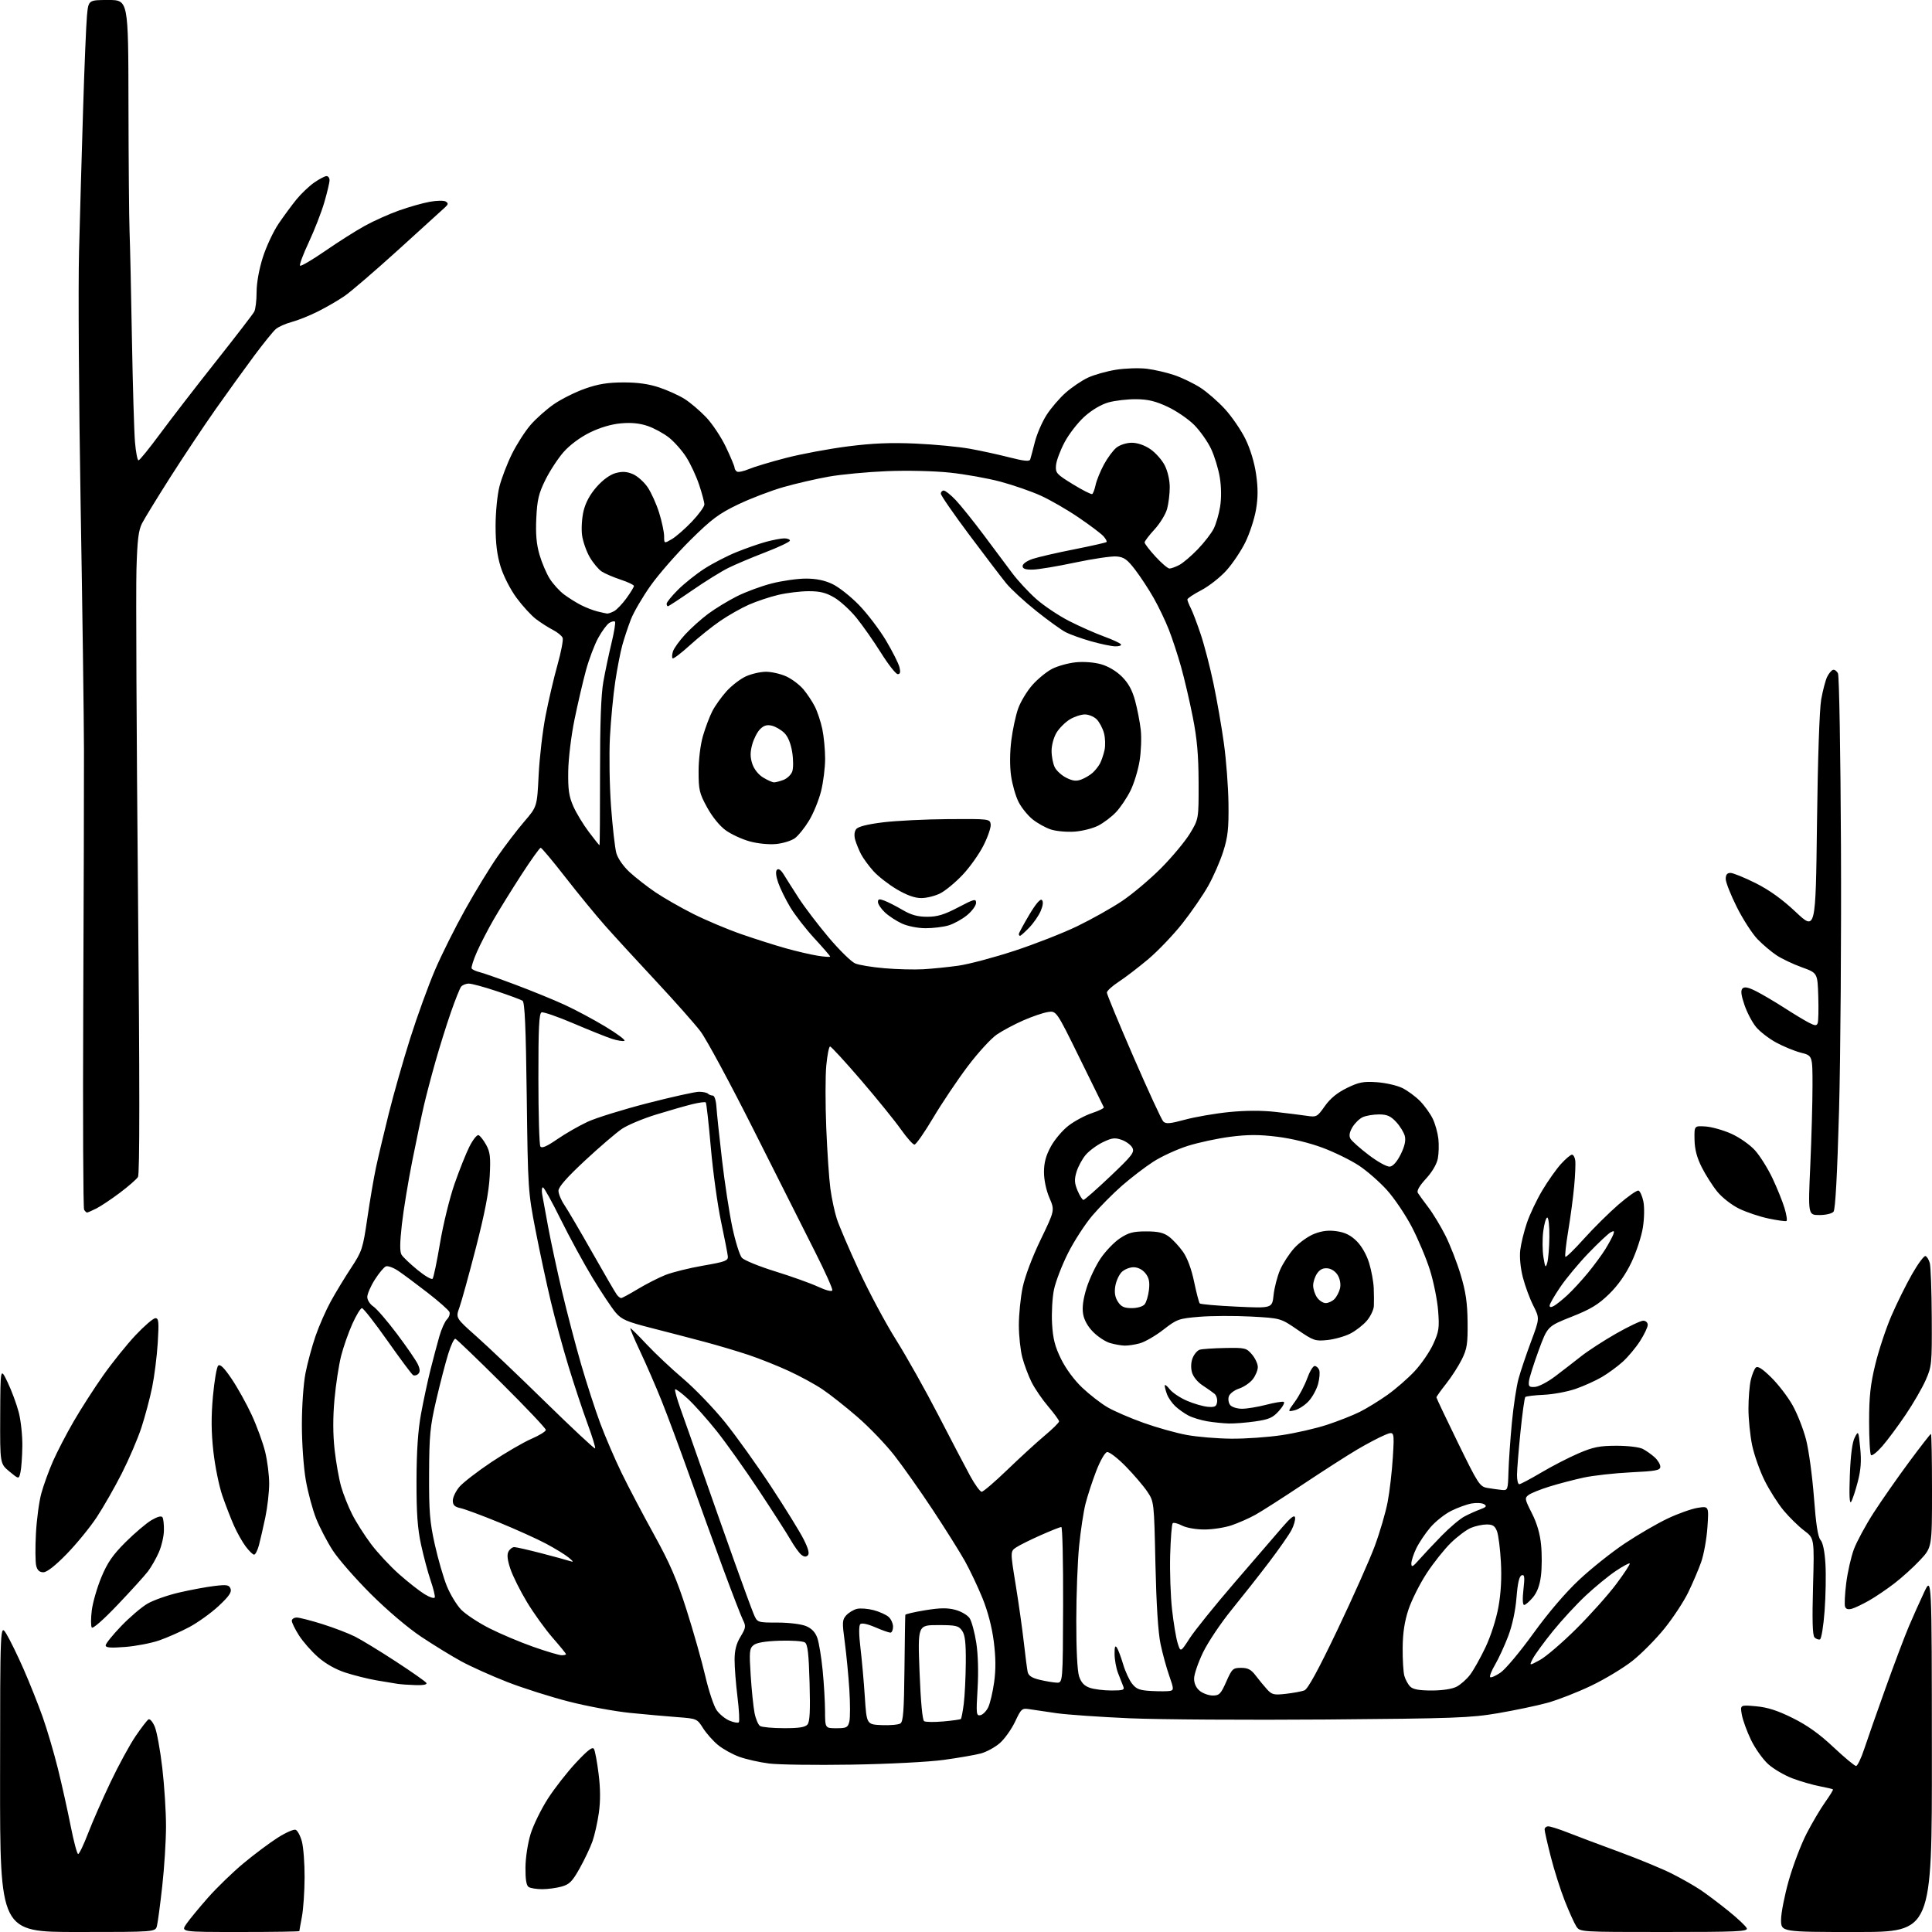 <?xml version="1.0" encoding="UTF-8" standalone="no"?>
<svg 
  version="1.1" 
  xmlns="http://www.w3.org/2000/svg" 
  xmlns:xlink="http://www.w3.org/1999/xlink" 
  xmlns:svg="http://www.w3.org/2000/svg"
  xmlns:rdf="http://www.w3.org/1999/02/22-rdf-syntax-ns#"
  xmlns:cc="http://creativecommons.org/ns#"
  xmlns:dc="http://purl.org/dc/elements/1.1/"
  viewBox="0 0 768 768"
  width="768"
  height="768"
>
<style>svg {background-color: white; }</style>"
<path stroke="none" fill="black" fill-rule="evenodd" d="M30.89,768.00C0.00,768.00 0.00,768.00 0.03,706.75C0.06,645.50 0.06,645.50 2.53,649.50C3.88,651.70 6.97,658.01 9.39,663.52C11.80,669.03 15.21,677.58 16.96,682.52C18.71,687.46 21.43,696.67 23.00,703.00C24.57,709.33 26.85,719.56 28.07,725.75C29.29,731.94 30.63,737.00 31.07,737.00C31.50,737.00 33.28,733.29 35.02,728.75C36.76,724.21 40.78,715.06 43.95,708.41C47.12,701.75 51.58,693.57 53.85,690.22C56.13,686.87 58.45,683.84 59.02,683.49C59.58,683.14 60.71,684.46 61.53,686.41C62.35,688.37 63.69,695.71 64.51,702.73C65.33,709.75 66.00,720.22 65.99,725.99C65.99,731.77 65.31,742.49 64.49,749.81C63.68,757.14 62.73,764.22 62.39,765.56C61.78,768.00 61.78,768.00 30.89,768.00zM95.43,768.00C71.86,768.00 71.86,768.00 74.11,764.75C75.35,762.96 79.23,758.26 82.73,754.29C86.23,750.33 92.56,744.21 96.80,740.68C101.03,737.16 107.12,732.60 110.32,730.56C113.53,728.51 116.77,727.08 117.52,727.37C118.28,727.66 119.40,729.76 120.01,732.04C120.62,734.32 121.11,740.75 121.08,746.34C121.06,751.93 120.58,758.93 120.02,761.89C119.46,764.85 119.00,767.44 119.00,767.64C119.00,767.84 108.39,768.00 95.43,768.00zM661.49,768.00C628.05,768.00 628.05,768.00 626.59,765.75C625.80,764.51 623.74,759.96 622.03,755.63C620.32,751.30 617.82,743.42 616.47,738.13C615.12,732.83 614.01,727.94 614.01,727.25C614.00,726.56 614.67,726.00 615.48,726.00C616.29,726.00 619.78,727.11 623.23,728.47C626.68,729.84 635.80,733.26 643.50,736.09C651.20,738.92 660.65,742.82 664.50,744.75C668.35,746.68 673.52,749.63 676.00,751.29C678.48,752.96 683.50,756.74 687.16,759.70C690.82,762.66 694.07,765.73 694.38,766.54C694.86,767.80 690.43,768.00 661.49,768.00zM738.00,768.00C708.00,768.00 708.00,768.00 708.00,763.14C708.00,760.47 709.40,753.38 711.10,747.39C712.81,741.40 715.99,733.04 718.18,728.82C720.36,724.60 723.67,719.00 725.54,716.37C727.41,713.75 728.80,711.47 728.64,711.31C728.48,711.15 726.12,710.59 723.39,710.07C720.66,709.56 715.80,708.15 712.59,706.95C709.37,705.74 705.00,703.19 702.88,701.27C700.76,699.35 697.68,695.02 696.05,691.64C694.42,688.26 692.78,683.74 692.40,681.60C691.72,677.70 691.72,677.70 698.03,678.27C702.61,678.68 706.61,679.96 712.60,682.94C718.39,685.80 723.25,689.27 728.82,694.52C733.20,698.63 737.24,702.00 737.81,702.00C738.37,702.00 739.84,698.96 741.06,695.25C742.28,691.54 746.11,680.62 749.56,671.00C753.01,661.38 757.17,650.35 758.81,646.50C760.45,642.65 763.16,636.58 764.85,633.00C767.91,626.50 767.91,626.50 767.95,697.25C768.00,768.00 768.00,768.00 738.00,768.00zM215.50,750.98C213.30,750.97 210.90,750.59 210.16,750.12C209.23,749.53 208.84,747.10 208.88,742.33C208.92,738.37 209.81,732.62 210.95,728.94C212.06,725.40 215.14,719.12 217.80,714.98C220.46,710.85 225.49,704.41 228.99,700.67C233.69,695.64 235.55,694.23 236.12,695.26C236.55,696.02 237.38,700.49 237.96,705.20C238.68,710.97 238.71,716.01 238.05,720.65C237.51,724.44 236.37,729.54 235.51,731.97C234.65,734.41 232.37,739.22 230.45,742.66C227.50,747.93 226.36,749.08 223.22,749.95C221.18,750.52 217.70,750.98 215.50,750.98zM338.50,701.47C324.20,701.70 309.43,701.50 305.68,701.02C301.93,700.54 296.64,699.35 293.91,698.37C291.19,697.39 287.36,695.27 285.41,693.66C283.46,692.06 280.79,689.04 279.47,686.96C277.12,683.23 276.99,683.17 269.29,682.59C265.01,682.27 256.55,681.51 250.50,680.91C244.45,680.30 233.53,678.29 226.24,676.43C218.95,674.57 207.86,671.05 201.59,668.60C195.33,666.15 187.12,662.46 183.35,660.40C179.58,658.35 172.45,653.97 167.50,650.68C162.20,647.16 153.92,640.13 147.37,633.60C141.25,627.49 134.44,619.70 132.24,616.27C130.03,612.85 127.08,607.17 125.67,603.66C124.27,600.14 122.41,593.27 121.56,588.38C120.69,583.38 120.00,573.75 120.00,566.34C120.00,558.95 120.63,549.96 121.44,545.84C122.23,541.80 124.03,535.17 125.43,531.10C126.84,527.02 129.56,520.83 131.49,517.32C133.41,513.82 137.05,507.83 139.57,504.00C143.92,497.39 144.24,496.41 146.02,484.27C147.04,477.25 148.58,468.23 149.43,464.24C150.28,460.25 152.57,450.57 154.52,442.74C156.47,434.91 160.34,421.33 163.12,412.57C165.90,403.81 170.32,391.66 172.93,385.57C175.54,379.48 180.95,368.65 184.95,361.50C188.94,354.35 194.71,344.90 197.77,340.50C200.82,336.10 205.61,329.84 208.41,326.58C213.50,320.66 213.50,320.66 214.12,308.08C214.46,301.16 215.70,290.55 216.88,284.50C218.06,278.45 220.19,269.34 221.62,264.26C223.05,259.17 223.97,254.36 223.66,253.56C223.35,252.76 221.62,251.34 219.80,250.40C217.99,249.47 214.96,247.53 213.07,246.10C211.18,244.67 207.70,240.87 205.33,237.65C202.88,234.33 200.16,229.00 199.01,225.30C197.58,220.68 197.00,215.98 197.00,209.10C197.00,203.74 197.68,196.76 198.52,193.46C199.35,190.18 201.58,184.35 203.48,180.50C205.38,176.65 208.72,171.44 210.90,168.92C213.09,166.39 217.28,162.67 220.23,160.64C223.18,158.61 228.72,155.85 232.54,154.50C237.75,152.66 241.59,152.04 247.78,152.02C253.51,152.01 257.92,152.63 262.11,154.04C265.44,155.16 269.95,157.21 272.15,158.60C274.35,159.98 278.17,163.23 280.64,165.81C283.12,168.39 286.69,173.75 288.57,177.72C290.46,181.69 292.00,185.38 292.00,185.91C292.00,186.45 292.43,187.15 292.96,187.47C293.48,187.80 295.62,187.34 297.71,186.46C299.79,185.58 306.45,183.58 312.50,182.02C318.55,180.45 329.57,178.40 337.00,177.45C346.94,176.18 354.06,175.89 364.00,176.33C371.43,176.66 381.10,177.59 385.50,178.38C389.90,179.17 397.02,180.72 401.31,181.83C406.97,183.27 409.24,183.51 409.52,182.66C409.73,182.02 410.57,178.90 411.37,175.73C412.17,172.55 414.26,167.71 416.03,164.96C417.79,162.21 421.22,158.22 423.65,156.08C426.08,153.94 430.04,151.26 432.46,150.13C434.87,148.99 439.89,147.58 443.61,146.98C447.33,146.39 452.87,146.21 455.94,146.59C459.00,146.98 463.94,148.12 466.92,149.15C469.90,150.17 474.51,152.40 477.16,154.10C479.81,155.80 484.21,159.64 486.94,162.62C489.67,165.61 493.32,170.94 495.06,174.47C497.00,178.42 498.64,183.81 499.31,188.46C500.11,194.01 500.10,197.79 499.27,202.66C498.64,206.31 496.74,212.12 495.04,215.56C493.35,219.01 489.96,224.06 487.51,226.78C485.07,229.49 480.58,233.02 477.54,234.61C474.49,236.20 472.00,237.86 472.00,238.30C472.00,238.74 472.62,240.31 473.38,241.80C474.13,243.28 475.92,247.99 477.34,252.26C478.77,256.53 481.04,265.30 482.39,271.76C483.75,278.22 485.61,288.90 486.52,295.50C487.44,302.10 488.26,312.90 488.34,319.50C488.46,329.41 488.09,332.72 486.25,338.50C485.03,342.35 482.33,348.51 480.26,352.19C478.19,355.86 473.58,362.57 470.01,367.09C466.44,371.61 460.36,377.97 456.51,381.23C452.65,384.48 447.36,388.54 444.75,390.24C442.14,391.94 440.00,393.89 440.00,394.57C440.00,395.25 444.76,406.76 450.58,420.15C456.40,433.54 461.72,445.08 462.41,445.79C463.43,446.85 465.02,446.72 471.08,445.08C475.16,443.98 483.04,442.62 488.60,442.06C495.17,441.41 501.63,441.39 507.10,442.01C511.72,442.53 517.30,443.23 519.50,443.56C523.35,444.13 523.63,443.98 526.64,439.70C528.79,436.66 531.55,434.39 535.39,432.51C540.15,430.18 541.94,429.83 547.25,430.19C550.69,430.42 555.24,431.45 557.37,432.47C559.49,433.50 562.72,435.87 564.54,437.74C566.35,439.61 568.62,442.78 569.57,444.78C570.52,446.78 571.51,450.32 571.77,452.65C572.03,454.97 571.94,458.52 571.56,460.53C571.14,462.75 569.30,465.89 566.85,468.55C564.24,471.38 563.10,473.36 563.62,474.21C564.06,474.92 565.93,477.49 567.78,479.93C569.64,482.36 572.69,487.41 574.57,491.14C576.45,494.87 579.18,501.88 580.63,506.71C582.66,513.47 583.30,517.82 583.39,525.50C583.48,534.14 583.18,536.16 581.13,540.31C579.83,542.95 577.02,547.33 574.88,550.03C572.75,552.73 571.00,555.18 571.00,555.48C571.00,555.78 574.84,563.87 579.53,573.47C587.61,590.01 588.22,590.95 591.28,591.48C593.05,591.78 595.61,592.14 596.96,592.27C599.36,592.49 599.43,592.31 599.64,585.00C599.76,580.88 600.37,572.10 601.00,565.50C601.63,558.90 602.82,551.02 603.66,548.00C604.49,544.98 606.73,538.35 608.62,533.28C612.06,524.06 612.06,524.06 609.51,519.01C608.10,516.24 606.24,511.18 605.36,507.77C604.41,504.07 603.99,499.70 604.32,496.95C604.62,494.41 605.80,489.55 606.95,486.16C608.09,482.76 610.88,476.89 613.14,473.12C615.39,469.35 618.74,464.63 620.57,462.63C622.40,460.63 624.34,459.00 624.88,459.00C625.42,459.00 626.01,460.01 626.18,461.25C626.36,462.49 626.17,467.10 625.76,471.50C625.36,475.90 624.29,483.91 623.39,489.30C622.50,494.69 621.99,499.32 622.27,499.60C622.54,499.88 625.86,496.65 629.63,492.44C633.41,488.23 639.59,482.11 643.36,478.84C647.13,475.58 650.72,473.07 651.33,473.28C651.94,473.48 652.81,475.41 653.26,477.57C653.72,479.80 653.65,484.27 653.08,487.89C652.54,491.40 650.50,497.62 648.56,501.71C646.22,506.64 643.21,510.92 639.64,514.41C635.34,518.60 632.33,520.43 624.71,523.44C615.17,527.22 615.17,527.22 611.62,536.86C609.68,542.16 607.95,547.62 607.79,549.00C607.54,551.16 607.87,551.48 610.20,551.32C611.68,551.22 615.28,549.33 618.20,547.12C621.11,544.92 625.75,541.33 628.50,539.16C631.25,536.98 637.53,532.91 642.46,530.10C647.38,527.30 652.22,525.00 653.21,525.00C654.21,525.00 655.00,525.73 655.00,526.66C655.00,527.58 653.62,530.48 651.93,533.11C650.24,535.74 647.15,539.44 645.05,541.33C642.96,543.22 639.24,545.94 636.79,547.38C634.34,548.82 629.68,550.93 626.42,552.07C623.16,553.21 617.44,554.28 613.70,554.45C609.96,554.62 606.65,555.02 606.33,555.34C606.02,555.65 605.15,561.89 604.41,569.20C603.67,576.52 603.05,584.19 603.03,586.25C603.01,588.31 603.41,590.00 603.92,590.00C604.42,590.00 608.36,587.91 612.67,585.36C616.98,582.81 623.65,579.37 627.50,577.72C633.33,575.22 635.84,574.72 642.54,574.71C647.11,574.70 651.63,575.25 653.04,575.97C654.39,576.68 656.51,578.17 657.75,579.30C658.99,580.43 660.00,582.10 660.00,583.03C660.00,584.47 658.36,584.79 648.25,585.28C641.79,585.60 633.35,586.54 629.50,587.37C625.65,588.21 619.57,589.80 615.99,590.91C612.40,592.02 608.67,593.52 607.69,594.24C606.01,595.47 606.08,595.88 608.94,601.52C610.97,605.52 612.19,609.71 612.61,614.15C612.97,617.81 612.94,623.32 612.55,626.41C612.08,630.21 611.04,632.98 609.34,635.01C607.95,636.65 606.39,638.00 605.86,638.00C605.28,638.00 605.17,635.60 605.59,631.87C606.16,626.86 606.03,625.82 604.89,626.20C603.93,626.52 603.29,629.23 602.83,635.08C602.41,640.32 601.16,646.11 599.53,650.41C598.08,654.21 595.74,659.29 594.33,661.71C592.91,664.12 592.03,666.36 592.36,666.69C592.69,667.02 594.54,666.21 596.48,664.89C598.42,663.58 604.29,656.57 609.51,649.33C615.46,641.10 622.29,633.09 627.76,627.98C632.57,623.47 640.77,616.94 646.00,613.46C651.23,609.98 658.88,605.54 663.00,603.60C667.12,601.65 672.48,599.76 674.90,599.38C679.30,598.70 679.30,598.70 678.73,607.10C678.42,611.72 677.29,617.98 676.22,621.00C675.15,624.02 672.82,629.47 671.05,633.09C669.28,636.72 665.06,643.12 661.67,647.33C658.28,651.53 652.58,657.30 649.00,660.15C645.42,663.00 638.00,667.48 632.50,670.11C627.00,672.74 619.12,675.81 615.00,676.93C610.88,678.05 602.10,679.89 595.50,681.02C584.63,682.88 578.16,683.12 527.00,683.53C495.93,683.77 460.82,683.55 449.00,683.04C437.18,682.52 424.12,681.61 420.00,681.02C415.88,680.43 411.06,679.72 409.30,679.44C406.24,678.95 405.97,679.18 403.51,684.40C402.08,687.40 399.37,691.23 397.47,692.89C395.58,694.55 392.18,696.41 389.93,697.02C387.68,697.62 381.04,698.78 375.17,699.58C369.12,700.41 353.23,701.23 338.50,701.47zM311.63,686.98C317.65,687.00 320.08,686.61 321.00,685.50C321.92,684.39 322.13,680.03 321.82,668.93C321.49,657.26 321.07,653.64 319.95,652.89C319.15,652.36 314.63,652.06 309.90,652.21C304.12,652.41 300.72,652.99 299.52,653.99C297.92,655.31 297.80,656.60 298.41,665.99C298.78,671.77 299.47,678.47 299.93,680.87C300.40,683.28 301.39,685.63 302.14,686.11C302.89,686.58 307.16,686.98 311.63,686.98zM332.48,687.00C336.48,687.00 337.03,686.72 337.62,684.39C337.98,682.96 337.98,677.22 337.63,671.64C337.27,666.06 336.45,657.58 335.81,652.78C334.74,644.87 334.79,643.89 336.39,642.12C337.36,641.06 339.26,639.90 340.61,639.56C341.97,639.22 344.97,639.45 347.29,640.06C349.60,640.68 352.29,641.89 353.25,642.75C354.21,643.61 355.00,645.37 355.00,646.65C355.00,647.94 354.52,649.00 353.94,649.00C353.35,649.00 350.63,648.03 347.88,646.85C344.78,645.52 342.54,645.06 341.96,645.64C341.38,646.22 341.41,649.79 342.04,655.04C342.60,659.69 343.39,668.45 343.78,674.50C344.50,685.50 344.50,685.50 350.50,685.76C353.80,685.90 357.14,685.60 357.92,685.10C359.05,684.36 359.37,680.04 359.54,663.34C359.66,651.88 359.81,642.24 359.88,641.93C359.94,641.62 363.52,640.79 367.81,640.09C373.75,639.13 376.63,639.09 379.82,639.95C382.12,640.57 384.66,642.07 385.46,643.29C386.25,644.51 387.43,648.88 388.08,653.00C388.80,657.63 389.00,664.64 388.60,671.33C388.00,681.33 388.09,682.13 389.72,681.82C390.69,681.63 392.09,680.21 392.84,678.66C393.58,677.11 394.64,672.61 395.19,668.67C395.89,663.64 395.84,658.81 395.04,652.50C394.31,646.78 392.67,640.50 390.54,635.26C388.69,630.73 385.55,624.10 383.55,620.52C381.55,616.95 375.83,607.83 370.83,600.26C365.83,592.69 358.92,582.90 355.48,578.50C352.04,574.10 345.42,567.21 340.76,563.19C336.11,559.17 329.91,554.27 326.97,552.30C324.04,550.32 318.01,547.03 313.57,544.99C309.13,542.94 301.94,540.07 297.58,538.61C293.23,537.16 285.35,534.81 280.08,533.41C274.81,532.00 265.32,529.53 259.00,527.92C249.07,525.39 247.12,524.54 244.73,521.76C243.21,519.98 239.09,513.80 235.58,508.02C232.07,502.23 226.37,491.76 222.90,484.75C219.44,477.74 216.26,472.00 215.83,472.00C215.40,472.00 215.26,473.24 215.52,474.75C215.78,476.26 216.87,482.23 217.95,488.00C219.03,493.77 221.50,505.25 223.45,513.50C225.40,521.75 228.79,534.70 230.99,542.29C233.19,549.87 236.62,560.44 238.61,565.79C240.60,571.13 244.42,580.00 247.09,585.50C249.76,591.00 255.56,602.02 259.97,610.00C266.30,621.45 269.03,627.76 272.93,640.00C275.64,648.52 278.99,660.33 280.36,666.24C281.73,672.14 283.77,678.27 284.90,679.85C286.02,681.44 288.32,683.31 290.01,684.00C291.69,684.70 293.35,684.99 293.69,684.64C294.04,684.29 293.80,679.76 293.16,674.56C292.52,669.37 292.00,662.73 292.01,659.81C292.01,656.01 292.68,653.39 294.36,650.62C296.48,647.11 296.58,646.46 295.34,643.98C294.59,642.47 291.01,633.19 287.38,623.37C283.76,613.54 277.73,596.89 273.99,586.37C270.24,575.85 265.30,562.58 263.01,556.87C260.73,551.17 256.89,542.34 254.49,537.25C252.09,532.16 250.34,528.00 250.60,528.00C250.86,528.00 253.78,530.90 257.10,534.45C260.42,537.99 266.95,544.14 271.62,548.10C276.28,552.06 283.76,559.85 288.24,565.40C292.71,570.96 300.96,582.48 306.56,591.00C312.16,599.52 317.97,608.92 319.45,611.87C321.32,615.58 321.84,617.56 321.12,618.28C320.41,618.99 319.59,618.90 318.48,617.99C317.60,617.26 315.70,614.60 314.25,612.08C312.80,609.56 307.15,600.75 301.69,592.50C296.23,584.25 288.69,573.64 284.93,568.92C281.17,564.20 276.02,558.43 273.47,556.08C270.93,553.74 268.64,552.03 268.38,552.29C268.12,552.55 269.10,556.08 270.55,560.13C272.01,564.18 276.11,575.82 279.66,585.98C283.21,596.14 288.82,612.02 292.12,621.25C295.42,630.49 298.77,639.61 299.57,641.52C301.03,645.00 301.03,645.00 309.05,645.00C313.64,645.00 318.49,645.60 320.40,646.39C322.69,647.35 324.10,648.84 324.91,651.14C325.56,652.99 326.50,658.77 327.02,664.00C327.53,669.23 327.96,676.54 327.97,680.25C328.00,687.00 328.00,687.00 332.48,687.00zM374.97,684.30C378.56,683.98 381.70,683.54 381.95,683.33C382.20,683.11 382.72,680.36 383.12,677.22C383.51,674.07 383.87,666.76 383.92,660.97C383.98,652.96 383.63,649.91 382.44,648.22C381.05,646.24 380.02,646.00 372.85,646.00C364.81,646.00 364.81,646.00 365.54,664.75C365.99,676.34 366.68,683.76 367.35,684.19C367.94,684.57 371.37,684.62 374.97,684.30zM482.12,674.00C484.68,674.00 485.32,673.34 487.46,668.50C489.73,663.35 490.11,663.00 493.37,663.00C496.08,663.00 497.36,663.68 499.17,666.08C500.45,667.77 502.48,670.23 503.67,671.54C505.60,673.67 506.41,673.86 511.17,673.32C514.10,672.98 517.40,672.38 518.50,671.97C519.88,671.46 523.98,663.95 531.66,647.87C537.79,635.02 544.47,620.03 546.49,614.58C548.51,609.12 550.81,601.26 551.60,597.12C552.40,592.98 553.33,584.93 553.68,579.22C554.31,568.84 554.31,568.84 550.41,570.47C548.26,571.36 543.35,573.95 539.50,576.22C535.65,578.49 525.98,584.70 518.00,590.01C510.02,595.33 501.48,600.80 499.00,602.17C496.52,603.54 492.28,605.41 489.57,606.33C486.86,607.25 482.00,608.00 478.77,608.00C475.39,608.00 471.61,607.33 469.86,606.43C468.18,605.56 466.52,605.15 466.16,605.51C465.80,605.87 465.35,611.55 465.16,618.14C464.98,624.74 465.31,634.49 465.91,639.81C466.50,645.14 467.50,651.16 468.14,653.18C469.29,656.86 469.29,656.86 472.96,651.18C474.98,648.06 483.04,638.08 490.86,629.00C498.68,619.92 507.20,610.04 509.79,607.04C513.12,603.18 514.58,602.06 514.81,603.23C514.98,604.13 514.35,606.36 513.41,608.18C512.46,610.01 508.44,615.77 504.47,621.00C500.50,626.23 493.76,634.77 489.51,640.00C485.26,645.23 480.18,652.82 478.22,656.87C476.27,660.92 474.67,665.60 474.67,667.27C474.67,669.23 475.48,670.97 476.94,672.16C478.20,673.17 480.53,674.00 482.12,674.00zM465.14,672.16C466.64,671.85 466.61,671.31 464.80,666.16C463.70,663.05 462.14,657.35 461.33,653.50C460.37,648.97 459.66,637.74 459.30,621.72C458.76,596.94 458.76,596.94 456.04,592.90C454.55,590.68 450.70,586.18 447.48,582.89C444.26,579.61 440.93,577.06 440.08,577.22C439.21,577.39 437.33,580.68 435.73,584.85C434.18,588.88 432.27,594.73 431.49,597.84C430.71,600.95 429.57,608.45 428.97,614.50C428.36,620.55 427.85,633.91 427.84,644.19C427.82,655.66 428.25,664.22 428.95,666.36C429.78,668.86 430.98,670.14 433.20,670.92C434.90,671.51 438.75,672.00 441.76,672.00C446.57,672.00 447.13,671.79 446.47,670.25C446.06,669.29 445.14,666.92 444.41,665.00C443.68,663.08 443.07,659.70 443.06,657.50C443.04,654.56 443.29,653.90 444.00,655.00C444.53,655.83 445.64,658.79 446.47,661.59C447.29,664.39 448.89,667.86 450.02,669.29C451.73,671.47 453.01,671.95 457.78,672.20C460.93,672.37 464.24,672.35 465.14,672.16zM569.12,672.00C573.37,672.00 577.23,671.41 579.00,670.50C580.59,669.68 583.02,667.54 584.38,665.74C585.75,663.95 588.50,659.04 590.50,654.84C592.61,650.40 594.76,643.70 595.64,638.85C596.65,633.29 596.98,627.31 596.63,620.96C596.35,615.71 595.65,610.20 595.08,608.71C594.27,606.58 593.40,606.00 590.99,606.00C589.31,606.00 586.49,606.61 584.72,607.35C582.95,608.08 579.37,610.76 576.76,613.30C574.16,615.83 569.80,621.30 567.09,625.46C564.38,629.61 561.15,636.05 559.91,639.76C558.33,644.49 557.64,649.03 557.58,655.00C557.54,659.67 557.84,664.71 558.25,666.18C558.66,667.65 559.71,669.57 560.57,670.43C561.70,671.56 564.11,672.00 569.12,672.00zM165.31,669.86C162.66,669.79 159.38,669.56 158.00,669.35C156.62,669.15 152.80,668.51 149.50,667.94C146.20,667.36 140.72,665.99 137.33,664.89C133.42,663.62 129.41,661.36 126.41,658.71C123.79,656.41 120.38,652.52 118.83,650.07C117.27,647.62 116.00,645.02 116.00,644.30C116.00,643.59 116.88,643.00 117.95,643.00C119.02,643.00 123.63,644.18 128.20,645.62C132.76,647.06 138.59,649.29 141.14,650.58C143.69,651.87 150.98,656.31 157.32,660.45C163.67,664.59 169.15,668.43 169.49,668.99C169.89,669.62 168.33,669.95 165.31,669.86zM420.00,668.88C422.50,669.00 422.50,669.00 422.60,638.00C422.66,620.95 422.34,607.00 421.89,607.00C421.45,607.00 417.77,608.46 413.73,610.25C409.68,612.04 405.29,614.22 403.98,615.09C401.59,616.69 401.59,616.69 403.77,630.09C404.96,637.47 406.42,647.77 407.00,653.00C407.59,658.23 408.27,663.45 408.51,664.60C408.84,666.12 410.16,667.00 413.23,667.73C415.58,668.30 418.62,668.81 420.00,668.88zM612.17,659.86C614.55,658.56 621.03,653.00 626.57,647.50C632.10,642.00 639.26,634.00 642.46,629.72C645.66,625.45 648.08,621.75 647.84,621.50C647.59,621.26 645.07,622.62 642.22,624.54C639.38,626.45 634.05,630.82 630.37,634.26C626.70,637.69 620.80,644.07 617.27,648.44C613.74,652.81 610.18,657.69 609.34,659.30C607.83,662.22 607.83,662.22 612.17,659.86zM223.25,657.99C224.21,658.00 225.00,657.80 225.00,657.56C225.00,657.32 222.60,654.38 219.67,651.02C216.74,647.66 212.16,641.30 209.50,636.89C206.83,632.48 203.87,626.56 202.91,623.72C201.70,620.16 201.46,618.02 202.12,616.78C202.64,615.80 203.68,615.00 204.43,615.00C205.17,615.00 209.99,616.10 215.14,617.43C220.29,618.77 225.40,620.16 226.50,620.53C228.14,621.07 228.06,620.82 226.00,619.11C224.62,617.98 220.57,615.50 217.00,613.60C213.43,611.71 205.05,607.93 198.38,605.19C191.72,602.46 184.86,599.91 183.13,599.53C180.71,599.00 180.00,598.31 180.00,596.50C180.00,595.21 181.17,592.77 182.59,591.07C184.02,589.38 189.76,584.94 195.34,581.21C200.93,577.49 208.08,573.33 211.23,571.97C214.39,570.61 216.97,569.01 216.98,568.41C216.99,567.82 209.11,559.49 199.47,549.91C189.84,540.34 181.54,532.36 181.03,532.19C180.53,532.01 179.24,534.73 178.16,538.23C177.08,541.72 174.94,549.96 173.41,556.54C170.96,567.10 170.63,570.55 170.57,586.00C170.51,600.88 170.85,605.07 172.85,614.00C174.14,619.77 176.28,627.19 177.62,630.47C178.95,633.76 181.50,637.96 183.27,639.82C185.05,641.67 190.10,645.01 194.50,647.25C198.90,649.48 206.78,652.81 212.00,654.64C217.22,656.48 222.29,657.98 223.25,657.99zM49.75,654.69C43.94,655.14 42.00,654.99 42.00,654.06C42.00,653.38 44.77,649.94 48.15,646.42C51.54,642.89 56.23,638.88 58.59,637.50C60.94,636.12 66.61,634.12 71.18,633.06C75.76,632.00 82.08,630.82 85.24,630.45C90.20,629.86 91.07,630.01 91.66,631.56C92.18,632.90 90.97,634.63 86.89,638.43C83.89,641.22 78.65,644.98 75.24,646.80C71.84,648.61 66.45,650.99 63.28,652.09C60.10,653.19 54.01,654.36 49.75,654.69zM723.46,651.68C722.89,651.87 721.92,651.52 721.30,650.90C720.51,650.11 720.34,644.11 720.71,630.64C721.24,611.50 721.24,611.50 717.19,608.44C714.96,606.76 711.29,603.16 709.02,600.44C706.76,597.72 703.35,592.35 701.44,588.50C699.53,584.65 697.31,578.35 696.50,574.50C695.70,570.65 695.04,564.12 695.04,560.00C695.04,555.88 695.45,550.76 695.95,548.63C696.44,546.50 697.33,544.27 697.93,543.67C698.71,542.89 700.44,543.98 704.08,547.54C706.86,550.27 710.69,555.25 712.57,558.60C714.46,561.96 716.89,568.14 717.96,572.35C719.04,576.56 720.43,586.86 721.07,595.25C721.87,605.98 722.65,611.00 723.70,612.18C724.63,613.23 725.35,616.76 725.64,621.68C725.90,625.98 725.75,634.41 725.30,640.42C724.86,646.42 724.03,651.49 723.46,651.68zM46.82,637.87C41.07,643.91 36.87,647.60 36.47,646.95C36.09,646.34 36.10,643.30 36.48,640.17C36.87,637.05 38.57,631.14 40.27,627.03C42.70,621.17 44.78,618.15 49.93,613.01C53.55,609.41 58.17,605.49 60.22,604.28C62.64,602.87 64.17,602.47 64.60,603.16C64.96,603.74 65.21,606.11 65.16,608.43C65.12,610.75 64.21,614.64 63.14,617.07C62.07,619.51 60.14,622.89 58.85,624.60C57.56,626.30 52.15,632.28 46.82,637.87zM736.25,639.47C734.73,639.92 733.81,639.67 733.45,638.72C733.15,637.94 733.35,633.71 733.90,629.32C734.45,624.93 735.83,618.86 736.96,615.83C738.10,612.80 741.61,606.31 744.76,601.41C747.92,596.51 754.25,587.44 758.83,581.25C763.42,575.06 767.35,570.00 767.58,570.00C767.81,570.00 768.00,580.14 768.00,592.54C768.00,615.09 768.00,615.09 763.25,620.17C760.64,622.97 756.02,627.15 753.00,629.46C749.98,631.78 745.48,634.82 743.00,636.23C740.52,637.64 737.49,639.10 736.25,639.47zM172.83,635.00C173.01,634.46 172.27,631.43 171.18,628.26C170.10,625.09 168.38,618.67 167.37,614.00C165.97,607.55 165.54,601.40 165.57,588.50C165.60,576.78 166.16,568.55 167.37,562.00C168.33,556.77 170.02,548.90 171.12,544.50C172.23,540.10 173.81,534.14 174.64,531.25C175.46,528.36 176.83,525.31 177.67,524.47C178.51,523.64 178.96,522.33 178.67,521.57C178.38,520.81 174.45,517.34 169.95,513.85C165.45,510.36 160.20,506.46 158.29,505.18C156.38,503.90 154.18,503.10 153.41,503.40C152.63,503.70 150.65,506.07 149.00,508.67C147.35,511.26 146.00,514.38 146.00,515.58C146.00,516.79 147.08,518.47 148.40,519.34C149.71,520.20 153.96,525.13 157.84,530.29C161.72,535.45 165.44,540.88 166.12,542.36C167.00,544.30 167.04,545.36 166.26,546.14C165.66,546.74 164.73,546.95 164.19,546.62C163.64,546.28 159.08,540.15 154.04,533.00C149.00,525.85 144.43,520.00 143.88,520.00C143.33,520.00 141.61,522.81 140.07,526.25C138.52,529.69 136.51,535.42 135.60,539.00C134.69,542.58 133.50,550.35 132.96,556.28C132.31,563.47 132.33,570.12 133.01,576.28C133.58,581.35 134.75,587.95 135.61,590.95C136.47,593.94 138.43,598.90 139.98,601.95C141.52,605.01 144.91,610.34 147.50,613.79C150.09,617.24 155.12,622.64 158.67,625.78C162.23,628.93 166.79,632.51 168.82,633.74C170.84,634.97 172.65,635.54 172.83,635.00zM17.24,625.00C15.71,625.00 14.84,624.21 14.39,622.42C14.04,621.01 13.98,615.27 14.28,609.67C14.57,604.08 15.54,596.85 16.43,593.62C17.32,590.38 19.39,584.67 21.03,580.92C22.68,577.17 26.38,570.04 29.26,565.07C32.14,560.09 37.42,551.87 41.00,546.79C44.58,541.71 50.37,534.51 53.87,530.78C57.38,527.05 60.93,524.00 61.77,524.00C63.08,524.00 63.22,525.41 62.71,533.77C62.38,539.15 61.37,547.13 60.47,551.52C59.57,555.91 57.65,563.10 56.21,567.50C54.77,571.90 51.27,580.06 48.44,585.64C45.61,591.22 41.11,599.09 38.44,603.14C35.76,607.19 30.39,613.76 26.50,617.75C21.96,622.40 18.65,625.00 17.24,625.00zM564.12,620.00C565.81,618.08 569.83,613.80 573.05,610.50C576.27,607.20 580.39,603.72 582.21,602.78C584.02,601.83 586.83,600.57 588.47,599.97C590.82,599.11 591.13,598.69 589.97,597.96C589.16,597.45 586.92,597.31 585.00,597.65C583.08,597.99 579.41,599.32 576.86,600.60C574.31,601.87 570.60,604.82 568.62,607.13C566.63,609.45 564.11,613.21 563.00,615.49C561.90,617.77 561.01,620.50 561.03,621.57C561.05,623.15 561.62,622.86 564.12,620.00zM101.01,618.00C100.51,618.00 99.01,616.54 97.67,614.75C96.33,612.96 94.24,609.25 93.02,606.50C91.80,603.75 89.72,598.39 88.40,594.59C87.09,590.79 85.47,582.86 84.82,576.98C83.96,569.24 83.91,563.19 84.64,555.11C85.20,548.97 86.13,543.47 86.72,542.88C87.48,542.12 89.02,543.61 92.02,548.03C94.35,551.46 97.95,557.92 100.02,562.38C102.09,566.85 104.50,573.45 105.39,577.06C106.28,580.67 107.00,586.38 107.00,589.75C107.00,593.11 106.31,599.16 105.47,603.18C104.62,607.21 103.48,612.19 102.93,614.25C102.38,616.31 101.51,618.00 101.01,618.00zM735.85,597.00C735.21,597.99 735.04,594.40 735.34,586.38C735.64,578.42 736.31,573.29 737.28,571.44C738.74,568.64 738.77,568.68 739.46,575.60C739.98,580.78 739.73,584.26 738.49,589.04C737.57,592.59 736.38,596.17 735.85,597.00zM390.24,593.00C390.86,593.00 395.46,589.06 400.45,584.25C405.44,579.44 412.10,573.34 415.26,570.69C418.42,568.05 421.00,565.50 421.00,565.02C421.00,564.55 419.06,561.90 416.70,559.12C414.33,556.35 411.36,552.00 410.08,549.46C408.81,546.91 407.15,542.50 406.40,539.66C405.64,536.82 405.02,531.04 405.01,526.82C405.01,522.59 405.68,515.84 406.51,511.82C407.41,507.47 410.31,499.76 413.66,492.82C419.30,481.13 419.30,481.13 417.15,476.13C415.87,473.15 415.00,469.03 415.00,465.95C415.00,462.20 415.75,459.39 417.73,455.76C419.23,453.00 422.41,449.25 424.80,447.43C427.18,445.61 431.38,443.37 434.12,442.46C436.86,441.55 438.96,440.51 438.78,440.15C438.60,439.79 434.28,431.01 429.18,420.63C419.91,401.75 419.91,401.75 416.48,402.31C414.59,402.62 410.22,404.11 406.77,405.63C403.32,407.14 398.61,409.65 396.31,411.20C394.01,412.75 388.77,418.46 384.68,423.89C380.59,429.32 374.40,438.54 370.93,444.38C367.46,450.22 364.12,455.00 363.51,455.00C362.89,455.00 360.45,452.24 358.07,448.87C355.69,445.50 348.58,436.73 342.26,429.37C335.94,422.02 330.41,416.00 329.97,416.00C329.53,416.00 328.85,419.41 328.46,423.58C328.07,427.74 328.07,438.88 328.45,448.33C328.83,457.77 329.57,468.65 330.09,472.50C330.61,476.35 331.76,481.75 332.65,484.50C333.54,487.25 337.49,496.48 341.43,505.00C345.36,513.52 352.00,525.93 356.17,532.56C360.34,539.20 367.92,552.70 373.01,562.56C378.10,572.43 383.81,583.31 385.68,586.75C387.56,590.19 389.61,593.00 390.24,593.00zM8.13,585.28C7.50,588.05 7.50,588.05 3.75,584.95C-0.00,581.85 -0.00,581.85 0.08,562.68C0.16,543.50 0.16,543.50 3.04,549.50C4.62,552.80 6.61,558.18 7.46,561.46C8.31,564.74 8.95,570.81 8.88,574.96C8.82,579.11 8.48,583.75 8.13,585.28zM748.27,574.84C746.20,577.23 744.16,578.84 743.75,578.42C743.34,578.01 743.00,572.00 743.00,565.08C743.00,555.14 743.52,550.37 745.46,542.37C746.81,536.80 749.68,528.13 751.84,523.12C754.00,518.10 757.71,510.62 760.08,506.48C762.44,502.34 764.84,499.11 765.41,499.30C765.98,499.49 766.75,500.74 767.12,502.07C767.50,503.41 767.85,513.15 767.90,523.72C768.00,542.20 767.90,543.16 765.48,548.64C764.10,551.77 760.51,557.97 757.50,562.41C754.50,566.86 750.35,572.45 748.27,574.84zM236.56,575.77C236.81,575.53 235.45,571.09 233.54,565.91C231.64,560.74 228.25,550.53 226.02,543.24C223.79,535.95 220.60,524.25 218.93,517.24C217.26,510.23 214.53,497.52 212.88,489.00C209.93,473.86 209.85,472.64 209.39,436.03C209.04,408.24 208.61,398.37 207.71,397.80C207.04,397.38 202.45,395.67 197.50,394.02C192.55,392.36 187.54,391.00 186.37,391.00C185.20,391.00 183.81,391.56 183.28,392.25C182.76,392.94 180.92,397.55 179.20,402.50C177.48,407.45 174.73,416.23 173.10,422.00C171.46,427.77 169.39,435.65 168.50,439.50C167.60,443.35 165.53,453.25 163.88,461.50C162.24,469.75 160.37,481.14 159.74,486.81C158.92,494.07 158.89,497.61 159.64,498.81C160.22,499.74 163.07,502.45 165.97,504.82C168.88,507.20 171.57,508.78 171.96,508.32C172.36,507.87 173.69,501.46 174.93,494.08C176.17,486.69 178.76,476.14 180.68,470.63C182.60,465.12 185.28,458.41 186.63,455.74C187.99,453.06 189.60,451.03 190.21,451.24C190.82,451.44 192.18,453.16 193.23,455.05C194.84,457.96 195.07,459.92 194.67,467.50C194.34,473.83 192.71,482.28 189.18,496.00C186.41,506.73 183.47,517.39 182.64,519.70C181.12,523.90 181.12,523.90 189.31,531.17C193.82,535.16 206.19,546.93 216.81,557.33C227.43,567.72 236.31,576.02 236.56,575.77zM489.50,571.90C495.00,571.95 504.00,571.32 509.50,570.50C515.00,569.68 523.10,567.83 527.50,566.38C531.90,564.94 537.75,562.63 540.50,561.26C543.25,559.89 548.20,556.85 551.50,554.51C554.80,552.17 559.67,547.93 562.32,545.09C564.97,542.26 568.30,537.41 569.71,534.33C572.00,529.33 572.21,527.89 571.68,521.06C571.36,516.85 569.90,509.60 568.45,504.95C567.00,500.30 563.73,492.54 561.20,487.69C558.66,482.84 554.21,476.25 551.30,473.04C548.40,469.83 543.43,465.48 540.26,463.38C537.09,461.27 530.61,458.08 525.86,456.29C520.58,454.31 513.51,452.59 507.72,451.87C500.48,450.98 496.07,450.99 489.08,451.88C484.04,452.53 476.42,454.16 472.13,455.52C467.85,456.87 461.68,459.71 458.42,461.82C455.16,463.93 449.57,468.21 446.00,471.33C442.43,474.45 437.11,479.82 434.19,483.25C431.28,486.69 426.93,493.41 424.53,498.18C422.13,502.96 419.63,509.47 418.97,512.65C418.31,515.83 417.97,521.91 418.21,526.15C418.56,532.20 419.35,535.26 421.81,540.27C423.71,544.13 427.07,548.66 430.23,551.65C433.13,554.39 437.63,557.88 440.23,559.40C442.83,560.92 449.30,563.72 454.60,565.61C459.91,567.51 467.68,569.68 471.87,570.44C476.07,571.20 484.00,571.86 489.50,571.90zM488.50,565.86C486.30,565.81 482.43,565.41 479.90,564.99C477.37,564.56 474.00,563.53 472.40,562.69C470.81,561.85 468.46,560.19 467.19,558.99C465.92,557.79 464.46,555.70 463.94,554.34C463.42,552.98 463.00,551.39 463.00,550.80C463.00,550.21 463.88,550.85 464.96,552.23C466.04,553.60 469.14,555.68 471.86,556.84C474.57,558.01 478.30,559.08 480.14,559.23C482.92,559.45 483.55,559.13 483.81,557.34C483.98,556.16 483.53,554.69 482.81,554.08C482.09,553.47 479.96,551.96 478.07,550.73C476.05,549.42 474.30,547.26 473.82,545.50C473.32,543.67 473.43,541.44 474.11,539.78C474.72,538.29 475.96,536.83 476.88,536.54C477.80,536.25 482.33,535.94 486.94,535.85C494.92,535.70 495.45,535.82 497.67,538.40C498.95,539.89 500.00,542.15 500.00,543.42C500.00,544.69 499.09,546.88 497.98,548.29C496.88,549.70 494.42,551.37 492.53,551.99C490.64,552.61 488.81,554.02 488.47,555.11C488.12,556.20 488.38,557.75 489.04,558.55C489.70,559.35 491.81,560.00 493.73,560.00C495.64,560.00 499.91,559.30 503.20,558.45C506.49,557.59 509.67,557.06 510.26,557.25C510.84,557.45 510.01,559.07 508.41,560.85C505.97,563.58 504.46,564.24 499.00,565.03C495.43,565.54 490.70,565.92 488.50,565.86zM514.65,560.60C511.79,561.27 511.79,561.27 514.80,557.11C516.46,554.83 518.62,550.71 519.61,547.98C520.59,545.24 521.93,543.00 522.59,543.00C523.25,543.00 524.06,543.72 524.40,544.61C524.74,545.49 524.54,547.98 523.96,550.15C523.38,552.31 521.69,555.39 520.20,557.00C518.72,558.61 516.22,560.23 514.65,560.60zM447.00,534.90C445.62,534.86 443.04,534.40 441.26,533.88C439.47,533.37 436.48,531.41 434.61,529.54C432.43,527.37 430.96,524.75 430.55,522.32C430.12,519.73 430.56,516.41 431.93,512.00C433.04,508.43 435.55,503.13 437.51,500.24C439.46,497.35 442.93,493.75 445.21,492.24C448.62,489.99 450.46,489.50 455.60,489.50C460.38,489.50 462.52,489.99 464.68,491.59C466.23,492.75 468.74,495.45 470.25,497.59C471.99,500.06 473.62,504.45 474.67,509.50C475.59,513.90 476.60,517.78 476.92,518.13C477.24,518.47 483.85,519.05 491.61,519.41C505.71,520.07 505.71,520.07 506.27,514.79C506.58,511.88 507.74,507.40 508.84,504.83C509.95,502.26 512.50,498.35 514.49,496.14C516.49,493.93 520.10,491.36 522.52,490.44C525.65,489.24 528.23,488.96 531.49,489.45C534.77,489.94 537.00,491.07 539.35,493.42C541.32,495.39 543.28,498.86 544.26,502.10C545.16,505.07 545.98,509.52 546.08,512.00C546.19,514.48 546.21,517.70 546.13,519.17C546.06,520.64 544.82,523.25 543.37,524.97C541.93,526.68 538.95,529.01 536.75,530.13C534.55,531.25 530.44,532.40 527.62,532.69C522.80,533.18 522.11,532.94 515.78,528.60C509.07,523.99 509.07,523.99 497.28,523.35C490.80,523.01 481.59,523.05 476.82,523.44C468.55,524.13 467.86,524.38 462.47,528.56C459.36,530.98 455.17,533.41 453.16,533.97C451.15,534.53 448.38,534.95 447.00,534.90zM449.90,520.00C452.11,520.00 454.29,519.36 455.00,518.50C455.69,517.67 456.46,515.08 456.73,512.74C457.09,509.52 456.74,507.90 455.29,506.11C454.11,504.65 452.32,503.75 450.59,503.75C449.06,503.75 446.93,504.62 445.87,505.68C444.81,506.75 443.67,509.27 443.34,511.29C442.93,513.84 443.25,515.73 444.40,517.48C445.69,519.45 446.88,520.00 449.90,520.00zM617.75,519.10C618.71,518.56 621.12,516.63 623.09,514.81C625.07,512.99 628.72,509.02 631.21,506.00C633.69,502.98 636.84,498.70 638.19,496.50C639.54,494.30 640.94,491.70 641.30,490.73C641.83,489.29 641.63,489.13 640.23,489.88C639.28,490.40 635.32,494.12 631.43,498.16C627.54,502.20 622.48,508.29 620.18,511.70C617.88,515.10 616.00,518.38 616.00,518.98C616.00,519.72 616.56,519.76 617.75,519.10zM526.99,518.00C528.01,518.00 529.56,517.29 530.43,516.43C531.29,515.57 532.29,513.69 532.65,512.25C533.05,510.68 532.74,508.62 531.87,507.07C531.01,505.53 529.39,504.38 527.82,504.19C525.99,503.98 524.71,504.58 523.60,506.17C522.72,507.42 522.00,509.59 522.00,511.00C522.00,512.41 522.70,514.56 523.56,515.78C524.41,517.00 525.96,518.00 526.99,518.00zM246.93,516.00C247.31,516.00 250.29,514.38 253.56,512.41C256.83,510.44 261.75,507.93 264.50,506.83C267.25,505.74 274.00,504.06 279.50,503.11C288.27,501.60 289.48,501.15 289.33,499.44C289.23,498.37 288.01,492.10 286.61,485.50C285.22,478.90 283.39,465.67 282.56,456.10C281.72,446.54 280.82,438.49 280.56,438.23C280.29,437.96 277.92,438.27 275.29,438.91C272.65,439.55 266.20,441.40 260.95,443.01C255.70,444.62 249.54,447.19 247.26,448.72C244.98,450.25 238.37,455.92 232.56,461.32C225.34,468.04 222.00,471.84 222.00,473.34C222.00,474.55 223.06,477.10 224.36,479.02C225.66,480.93 230.67,489.48 235.50,498.00C240.32,506.52 244.71,514.06 245.26,514.75C245.80,515.44 246.55,516.00 246.93,516.00zM330.85,512.92C331.05,512.34 327.98,505.49 324.03,497.69C320.08,489.88 309.16,468.20 299.76,449.50C290.36,430.80 280.77,413.00 278.43,409.95C276.10,406.90 268.19,397.97 260.85,390.11C253.51,382.25 244.44,372.37 240.70,368.16C236.96,363.95 229.80,355.21 224.77,348.75C219.75,342.29 215.32,337.00 214.93,337.00C214.54,337.00 211.08,341.84 207.25,347.75C203.43,353.66 198.46,361.66 196.23,365.53C194.00,369.39 191.01,375.18 189.59,378.39C188.18,381.59 187.23,384.57 187.50,385.00C187.76,385.43 189.22,386.09 190.74,386.47C192.26,386.85 198.68,389.10 205.00,391.48C211.32,393.85 220.02,397.40 224.32,399.37C228.62,401.34 236.02,405.29 240.76,408.16C245.51,411.03 248.86,413.55 248.20,413.77C247.55,413.98 245.33,413.62 243.26,412.95C241.19,412.29 234.34,409.54 228.03,406.85C221.73,404.16 215.99,402.17 215.28,402.44C214.28,402.83 214.00,408.65 214.02,428.72C214.02,442.90 214.38,455.05 214.80,455.72C215.36,456.59 217.26,455.78 221.54,452.84C224.82,450.58 230.27,447.46 233.65,445.90C237.04,444.34 247.73,441.03 257.42,438.53C267.11,436.04 276.30,434.00 277.85,434.00C279.40,434.00 281.00,434.34 281.42,434.75C281.83,435.16 282.69,435.50 283.33,435.50C284.01,435.50 284.62,437.40 284.79,440.00C284.95,442.48 285.95,451.95 287.01,461.06C288.07,470.16 289.92,482.24 291.12,487.89C292.32,493.54 294.03,498.98 294.90,499.98C295.78,500.97 301.74,503.41 308.14,505.39C314.54,507.37 322.19,510.11 325.14,511.47C328.34,512.96 330.64,513.54 330.85,512.92zM615.05,502.00C615.46,500.62 615.85,496.01 615.90,491.75C615.96,487.49 615.58,484.00 615.07,484.00C614.56,484.00 613.84,486.47 613.46,489.49C613.08,492.52 613.12,497.13 613.54,499.74C614.21,503.90 614.40,504.19 615.05,502.00zM710.15,485.37C709.79,485.57 706.60,485.13 703.06,484.39C699.52,483.65 694.23,481.88 691.32,480.46C688.34,479.00 684.53,476.03 682.63,473.68C680.76,471.38 677.99,467.02 676.47,464.00C674.53,460.14 673.67,456.86 673.60,453.00C673.50,447.50 673.50,447.50 677.97,447.79C680.43,447.95 685.05,449.26 688.23,450.68C691.46,452.13 695.62,455.05 697.62,457.26C699.60,459.45 702.73,464.45 704.59,468.37C706.44,472.29 708.60,477.64 709.38,480.25C710.17,482.86 710.51,485.17 710.15,485.37zM723.24,483.00C718.73,483.00 718.73,483.00 719.62,463.25C720.10,452.39 720.50,438.13 720.50,431.57C720.50,419.63 720.50,419.63 715.89,418.46C713.36,417.81 708.92,415.99 706.04,414.42C703.15,412.85 699.55,410.07 698.04,408.23C696.53,406.40 694.46,402.45 693.44,399.45C692.11,395.54 691.89,393.71 692.68,392.92C693.46,392.14 694.99,392.46 698.13,394.05C700.53,395.27 705.52,398.21 709.21,400.58C712.90,402.96 717.29,405.62 718.98,406.49C721.50,407.79 722.13,407.83 722.56,406.71C722.84,405.96 722.95,401.17 722.79,396.06C722.50,386.77 722.50,386.77 716.23,384.50C712.78,383.26 708.28,381.12 706.23,379.76C704.18,378.41 700.79,375.54 698.70,373.40C696.61,371.25 692.89,365.52 690.45,360.65C688.00,355.78 686.00,350.72 686.00,349.40C686.00,347.72 686.56,347.00 687.88,347.00C688.92,347.00 693.40,348.82 697.85,351.04C703.36,353.80 708.44,357.45 713.84,362.53C721.75,369.98 721.75,369.98 722.28,327.24C722.59,301.65 723.27,281.90 723.96,278.01C724.60,274.44 725.66,270.42 726.31,269.08C726.96,267.74 728.01,266.48 728.63,266.28C729.25,266.08 730.15,266.72 730.63,267.71C731.11,268.69 731.64,299.43 731.81,336.00C731.98,372.57 731.64,420.01 731.05,441.41C730.34,466.91 729.59,480.79 728.86,481.66C728.24,482.42 725.79,483.00 723.24,483.00zM34.61,482.00C34.34,482.00 33.81,481.51 33.44,480.90C33.06,480.30 32.91,444.18 33.09,400.65C33.28,357.12 33.41,311.15 33.38,298.50C33.35,285.85 32.76,241.75 32.05,200.50C31.35,159.25 31.06,114.03 31.42,100.00C31.78,85.97 32.50,60.55 33.03,43.50C33.55,26.45 34.25,9.69 34.57,6.25C35.16,0.00 35.16,0.00 43.08,0.00C51.00,0.00 51.00,0.00 51.07,41.25C51.11,63.94 51.30,86.78 51.50,92.00C51.71,97.22 52.13,116.57 52.45,135.00C52.78,153.43 53.32,171.76 53.66,175.75C54.00,179.74 54.63,183.00 55.06,183.00C55.49,183.00 59.36,178.22 63.67,172.39C67.98,166.55 77.94,153.65 85.81,143.72C93.67,133.79 100.54,124.87 101.06,123.90C101.58,122.93 102.00,119.43 102.00,116.12C102.00,112.47 102.98,107.03 104.48,102.30C105.85,98.01 108.66,92.00 110.73,88.94C112.80,85.89 116.02,81.52 117.88,79.24C119.74,76.96 122.91,73.95 124.93,72.55C126.95,71.15 129.15,70.00 129.80,70.00C130.46,70.00 131.00,70.74 131.00,71.64C131.00,72.55 130.07,76.48 128.93,80.39C127.80,84.30 125.02,91.44 122.77,96.25C120.51,101.06 118.94,105.28 119.28,105.61C119.62,105.95 124.08,103.33 129.20,99.80C134.31,96.26 141.43,91.75 145.00,89.78C148.57,87.81 154.70,85.06 158.62,83.67C162.53,82.28 168.01,80.72 170.80,80.22C173.58,79.71 176.46,79.66 177.18,80.11C178.25,80.77 178.22,81.19 177.00,82.34C176.18,83.12 167.84,90.69 158.48,99.17C149.13,107.65 139.45,115.97 136.98,117.66C134.52,119.35 129.79,122.10 126.47,123.77C123.16,125.44 118.44,127.34 115.97,127.99C113.51,128.65 110.64,129.93 109.60,130.84C108.55,131.75 104.68,136.55 100.99,141.50C97.31,146.45 90.41,156.01 85.67,162.74C80.93,169.48 72.83,181.63 67.67,189.74C62.51,197.86 57.48,206.07 56.48,208.00C55.05,210.78 54.58,214.59 54.24,226.50C54.00,234.75 54.27,292.06 54.84,353.86C55.55,430.70 55.55,466.74 54.85,467.86C54.29,468.76 51.05,471.59 47.66,474.14C44.27,476.69 40.06,479.50 38.30,480.39C36.54,481.27 34.88,482.00 34.61,482.00zM430.70,476.98C431.14,476.97 435.93,472.75 441.35,467.61C450.09,459.32 451.08,458.03 450.12,456.23C449.53,455.12 447.61,453.71 445.85,453.10C443.17,452.16 441.97,452.32 438.35,454.07C435.98,455.22 432.92,457.49 431.55,459.12C430.18,460.75 428.55,463.78 427.93,465.84C427.02,468.87 427.10,470.31 428.35,473.30C429.20,475.33 430.26,476.99 430.70,476.98zM552.50,463.75C553.76,463.59 555.35,461.79 556.80,458.87C558.37,455.71 558.89,453.40 558.44,451.60C558.07,450.16 556.52,447.63 554.99,445.99C552.78,443.62 551.35,443.00 548.15,443.00C545.92,443.00 543.02,443.49 541.71,444.09C540.40,444.68 538.56,446.48 537.61,448.08C536.42,450.10 536.18,451.50 536.83,452.66C537.34,453.57 540.63,456.50 544.13,459.16C547.73,461.89 551.37,463.89 552.50,463.75zM367.00,385.29C370.57,385.09 376.88,384.45 381.00,383.87C385.12,383.28 395.12,380.63 403.22,377.97C411.32,375.32 422.57,370.91 428.22,368.18C433.87,365.45 441.88,360.96 446.00,358.20C450.12,355.44 457.11,349.55 461.53,345.12C465.94,340.68 471.11,334.46 473.03,331.31C476.50,325.57 476.50,325.57 476.46,311.03C476.43,300.09 475.85,293.66 474.14,285.00C472.89,278.68 470.79,269.68 469.47,265.00C468.16,260.32 465.96,253.66 464.59,250.18C463.22,246.70 460.52,241.08 458.59,237.68C456.66,234.28 453.36,229.25 451.26,226.50C448.09,222.36 446.81,221.45 443.85,221.20C441.88,221.03 434.47,222.12 427.38,223.62C420.30,225.13 412.70,226.39 410.50,226.43C407.58,226.48 406.50,226.09 406.50,225.00C406.50,224.15 408.21,222.94 410.50,222.17C412.70,221.44 420.11,219.73 426.96,218.38C433.81,217.02 439.62,215.71 439.87,215.46C440.12,215.22 439.55,214.16 438.61,213.13C437.67,212.09 433.21,208.73 428.70,205.67C424.19,202.60 417.44,198.71 413.70,197.02C409.96,195.32 402.76,192.83 397.70,191.47C392.64,190.12 383.58,188.50 377.56,187.87C371.32,187.21 360.59,186.97 352.56,187.29C344.83,187.61 334.45,188.58 329.50,189.46C324.55,190.33 316.45,192.20 311.50,193.61C306.55,195.02 298.43,198.12 293.45,200.50C285.75,204.20 282.92,206.30 274.45,214.68C268.98,220.10 261.87,228.23 258.66,232.75C255.44,237.28 251.90,243.35 250.78,246.24C249.66,249.13 248.13,253.75 247.37,256.50C246.61,259.25 245.34,265.77 244.56,271.00C243.77,276.23 242.83,286.12 242.46,293.00C242.10,299.88 242.29,312.25 242.89,320.50C243.50,328.75 244.45,337.14 245.01,339.14C245.61,341.27 247.79,344.39 250.28,346.69C252.61,348.84 257.22,352.43 260.51,354.67C263.81,356.90 270.59,360.79 275.59,363.30C280.59,365.81 289.14,369.41 294.59,371.31C300.04,373.21 308.02,375.74 312.32,376.95C316.61,378.15 322.35,379.49 325.07,379.92C327.78,380.35 330.00,380.50 330.00,380.25C330.00,380.00 327.19,376.75 323.75,373.02C320.31,369.29 315.99,363.72 314.14,360.64C312.29,357.56 310.13,353.16 309.34,350.87C308.43,348.22 308.25,346.35 308.86,345.74C309.47,345.13 310.45,345.83 311.56,347.64C312.52,349.21 315.19,353.43 317.50,357.00C319.81,360.57 325.17,367.62 329.42,372.66C333.68,377.70 338.42,382.35 339.97,382.99C341.51,383.63 346.76,384.49 351.64,384.90C356.51,385.32 363.43,385.49 367.00,385.29zM405.49,372.00C405.22,372.00 405.00,371.69 405.00,371.31C405.00,370.93 406.85,367.51 409.10,363.71C411.74,359.27 413.55,357.15 414.17,357.77C414.79,358.39 414.62,359.94 413.70,362.12C412.91,363.98 410.85,366.96 409.12,368.75C407.40,370.54 405.76,372.00 405.49,372.00zM367.88,368.98C364.81,368.97 360.78,368.16 358.50,367.11C356.30,366.10 353.26,364.11 351.75,362.68C350.24,361.26 349.00,359.41 349.00,358.57C349.00,357.35 349.51,357.24 351.58,358.03C353.01,358.57 356.25,360.23 358.79,361.72C362.20,363.72 364.76,364.43 368.59,364.43C372.63,364.43 375.33,363.61 380.88,360.70C387.31,357.33 388.00,357.16 388.00,358.91C388.00,359.98 386.40,362.17 384.44,363.79C382.49,365.40 379.17,367.23 377.08,367.86C374.98,368.49 370.85,368.99 367.88,368.98zM366.23,357.00C363.62,357.00 360.47,355.87 356.44,353.49C353.17,351.55 349.00,348.29 347.16,346.24C345.32,344.18 343.13,341.18 342.28,339.56C341.44,337.94 340.40,335.38 339.96,333.88C339.47,332.16 339.61,330.56 340.34,329.60C341.11,328.59 344.73,327.67 351.00,326.89C356.23,326.25 367.93,325.67 377.00,325.61C393.19,325.50 393.51,325.54 393.81,327.66C393.98,328.85 392.70,332.64 390.96,336.07C389.23,339.51 385.49,344.77 382.66,347.76C379.83,350.76 375.84,354.06 373.80,355.10C371.75,356.15 368.35,357.00 366.23,357.00zM238.31,336.00C238.44,336.00 238.54,323.06 238.52,307.25C238.51,287.59 238.92,276.13 239.84,271.00C240.57,266.88 242.04,259.94 243.09,255.59C244.15,251.24 244.76,247.43 244.46,247.12C244.15,246.82 243.14,247.04 242.20,247.62C241.27,248.20 239.28,250.88 237.80,253.58C236.31,256.29 234.11,262.10 232.92,266.50C231.72,270.90 229.68,279.68 228.38,286.00C227.06,292.41 225.96,301.51 225.88,306.56C225.77,313.89 226.16,316.56 227.90,320.52C229.09,323.21 231.87,327.79 234.07,330.70C236.27,333.62 238.17,336.00 238.31,336.00zM308.49,335.51C305.61,335.78 301.17,335.34 298.00,334.46C294.98,333.63 290.71,331.66 288.51,330.08C286.11,328.36 283.17,324.74 281.11,321.00C278.02,315.36 277.70,314.03 277.70,306.64C277.70,301.87 278.43,296.03 279.44,292.53C280.40,289.25 282.06,284.84 283.14,282.74C284.21,280.63 286.75,277.06 288.79,274.80C290.83,272.54 294.30,269.87 296.50,268.87C298.70,267.86 302.30,267.04 304.50,267.04C306.70,267.04 310.32,267.87 312.54,268.88C314.76,269.89 317.82,272.19 319.34,273.99C320.86,275.79 322.92,278.89 323.92,280.88C324.93,282.87 326.26,286.88 326.88,289.80C327.49,292.71 328.00,298.02 328.00,301.59C328.00,305.17 327.27,310.99 326.38,314.54C325.49,318.09 323.35,323.32 321.63,326.16C319.91,329.01 317.37,332.17 315.99,333.19C314.60,334.21 311.23,335.25 308.49,335.51zM427.07,330.59C424.01,330.80 419.80,330.41 417.73,329.73C415.65,329.05 412.39,327.24 410.48,325.71C408.56,324.17 406.05,321.06 404.90,318.81C403.75,316.55 402.41,311.88 401.92,308.43C401.37,304.58 401.41,299.12 402.01,294.33C402.55,290.02 403.78,284.30 404.75,281.61C405.71,278.92 408.24,274.74 410.37,272.32C412.50,269.90 416.05,267.00 418.25,265.87C420.45,264.75 424.66,263.58 427.60,263.28C430.73,262.95 434.90,263.27 437.65,264.04C440.54,264.85 443.76,266.76 446.00,269.00C448.57,271.57 450.10,274.37 451.23,278.57C452.11,281.83 453.12,287.00 453.46,290.06C453.81,293.13 453.61,298.68 453.01,302.42C452.42,306.15 450.77,311.52 449.36,314.35C447.95,317.18 445.37,321.00 443.64,322.84C441.92,324.67 438.73,327.09 436.57,328.20C434.41,329.31 430.14,330.39 427.07,330.59zM307.68,311.00C308.34,311.00 310.03,310.56 311.45,310.02C312.87,309.48 314.43,308.01 314.91,306.75C315.39,305.46 315.40,302.09 314.92,299.03C314.36,295.54 313.25,292.81 311.78,291.36C310.53,290.13 308.30,288.83 306.84,288.47C304.89,288.00 303.63,288.37 302.14,289.86C301.02,290.98 299.61,293.75 299.00,296.01C298.17,299.07 298.19,301.03 299.05,303.64C299.74,305.74 301.47,307.93 303.35,309.07C305.08,310.13 307.03,310.99 307.68,311.00zM429.86,309.86C431.31,309.31 433.33,308.11 434.34,307.19C435.36,306.27 436.66,304.63 437.25,303.53C437.83,302.44 438.65,300.05 439.06,298.22C439.47,296.40 439.37,293.32 438.84,291.39C438.31,289.45 437.00,287.00 435.94,285.94C434.87,284.87 432.76,284.00 431.25,284.00C429.74,284.01 427.03,284.90 425.24,285.99C423.45,287.09 421.09,289.45 419.99,291.24C418.88,293.07 418.01,296.25 418.02,298.50C418.02,300.70 418.59,303.62 419.28,305.00C419.97,306.38 422.04,308.26 423.88,309.18C426.44,310.46 427.86,310.62 429.86,309.86zM356.86,267.98C356.11,267.97 353.11,264.15 350.19,259.49C347.26,254.83 342.86,248.55 340.40,245.53C337.93,242.51 333.99,238.90 331.62,237.52C328.33,235.59 325.94,235.00 321.41,235.01C318.16,235.02 312.74,235.68 309.37,236.48C305.99,237.27 300.74,239.03 297.69,240.37C294.64,241.72 289.53,244.62 286.33,246.81C283.12,249.00 277.67,253.37 274.21,256.52C270.75,259.67 267.67,262.00 267.37,261.70C267.06,261.40 267.13,260.15 267.52,258.93C267.91,257.71 270.09,254.68 272.36,252.21C274.64,249.74 278.77,246.03 281.55,243.97C284.33,241.91 289.44,238.80 292.91,237.05C296.38,235.30 302.61,232.99 306.77,231.93C310.92,230.87 317.03,230.00 320.34,230.00C324.47,230.00 327.81,230.69 330.93,232.18C333.45,233.38 338.20,237.14 341.50,240.54C344.80,243.95 349.61,250.28 352.20,254.61C354.78,258.95 357.19,263.74 357.56,265.25C358.03,267.23 357.84,267.99 356.86,267.98zM443.31,256.93C441.76,256.89 437.42,255.98 433.66,254.91C429.90,253.83 425.40,252.23 423.66,251.33C421.92,250.44 416.65,246.64 411.95,242.89C407.24,239.14 401.84,234.16 399.95,231.83C398.05,229.49 391.44,220.81 385.25,212.54C379.07,204.27 374.00,196.94 374.00,196.25C374.00,195.56 374.52,195.00 375.15,195.00C375.79,195.00 377.93,196.70 379.90,198.78C381.88,200.87 386.85,207.05 390.95,212.53C395.05,218.02 400.20,224.90 402.39,227.84C404.59,230.78 408.85,235.38 411.87,238.07C414.89,240.76 420.77,244.70 424.93,246.83C429.09,248.96 435.32,251.72 438.77,252.98C442.22,254.23 445.28,255.65 445.58,256.13C445.88,256.61 444.85,256.97 443.31,256.93zM241.32,243.90C241.76,243.95 243.02,243.53 244.10,242.95C245.18,242.37 247.40,240.05 249.03,237.80C250.66,235.54 252.00,233.35 252.00,232.93C252.00,232.51 249.64,231.38 246.75,230.43C243.86,229.47 240.47,228.02 239.21,227.20C237.95,226.39 235.81,223.83 234.46,221.53C233.11,219.22 231.73,215.28 231.38,212.77C231.04,210.24 231.30,205.93 231.97,203.13C232.77,199.80 234.53,196.54 237.15,193.57C239.61,190.77 242.47,188.69 244.69,188.07C247.34,187.34 249.12,187.44 251.54,188.45C253.33,189.20 255.98,191.54 257.43,193.66C258.87,195.77 260.94,200.36 262.03,203.86C263.11,207.35 264.00,211.54 264.00,213.16C264.00,216.11 264.00,216.11 267.08,214.31C268.77,213.31 272.37,210.16 275.08,207.31C277.79,204.46 280.00,201.40 280.00,200.53C280.00,199.65 279.06,196.14 277.92,192.72C276.78,189.30 274.48,184.36 272.82,181.75C271.16,179.14 268.06,175.64 265.95,173.96C263.83,172.28 260.01,170.20 257.45,169.33C254.25,168.24 250.91,167.91 246.79,168.29C242.98,168.63 238.47,169.97 234.45,171.95C230.61,173.84 226.50,176.90 224.04,179.69C221.80,182.24 218.54,187.23 216.79,190.78C214.13,196.17 213.53,198.70 213.19,205.97C212.89,212.23 213.24,216.33 214.45,220.47C215.37,223.64 217.20,227.95 218.52,230.04C219.84,232.13 222.40,234.95 224.21,236.30C226.02,237.66 229.07,239.57 231.00,240.55C232.93,241.53 235.85,242.66 237.50,243.06C239.15,243.47 240.87,243.84 241.32,243.90zM265.50,241.00C265.23,241.00 265.00,240.54 265.00,239.97C265.00,239.41 267.02,236.93 269.49,234.46C271.96,231.99 276.67,228.23 279.96,226.10C283.26,223.97 289.00,221.00 292.73,219.49C296.45,217.98 301.75,216.13 304.50,215.38C307.25,214.64 310.51,214.02 311.75,214.01C312.99,214.01 314.00,214.40 314.00,214.90C314.00,215.39 309.61,217.48 304.25,219.54C298.89,221.60 292.25,224.40 289.50,225.77C286.75,227.13 280.34,231.11 275.25,234.62C270.16,238.13 265.78,241.00 265.50,241.00zM464.89,226.00C465.56,226.00 467.31,225.36 468.80,224.58C470.28,223.80 473.59,220.98 476.14,218.33C478.70,215.67 481.54,212.00 482.46,210.17C483.38,208.35 484.53,204.41 485.01,201.43C485.55,198.12 485.51,193.63 484.90,189.85C484.35,186.45 482.79,181.31 481.42,178.42C480.05,175.53 477.04,171.26 474.72,168.93C472.40,166.60 467.66,163.35 464.18,161.72C459.37,159.46 456.37,158.73 451.63,158.69C448.20,158.66 443.25,159.23 440.64,159.96C437.73,160.78 434.05,162.95 431.12,165.58C428.49,167.94 424.93,172.53 423.20,175.78C421.47,179.03 419.93,183.15 419.78,184.95C419.52,188.00 419.94,188.48 426.50,192.51C430.35,194.87 433.80,196.62 434.17,196.39C434.54,196.16 435.15,194.52 435.53,192.74C435.91,190.96 437.39,187.32 438.82,184.66C440.25,182.00 442.51,178.96 443.84,177.91C445.22,176.83 447.84,176.00 449.90,176.00C452.14,176.00 454.97,176.97 457.26,178.53C459.32,179.93 461.90,182.83 463.00,184.99C464.18,187.31 465.00,190.88 464.99,193.71C464.99,196.34 464.51,200.23 463.92,202.35C463.33,204.47 461.08,208.13 458.92,210.47C456.77,212.81 455.00,215.13 455.00,215.63C455.00,216.13 456.95,218.67 459.34,221.27C461.73,223.87 464.23,226.00 464.89,226.00z" />

</svg>